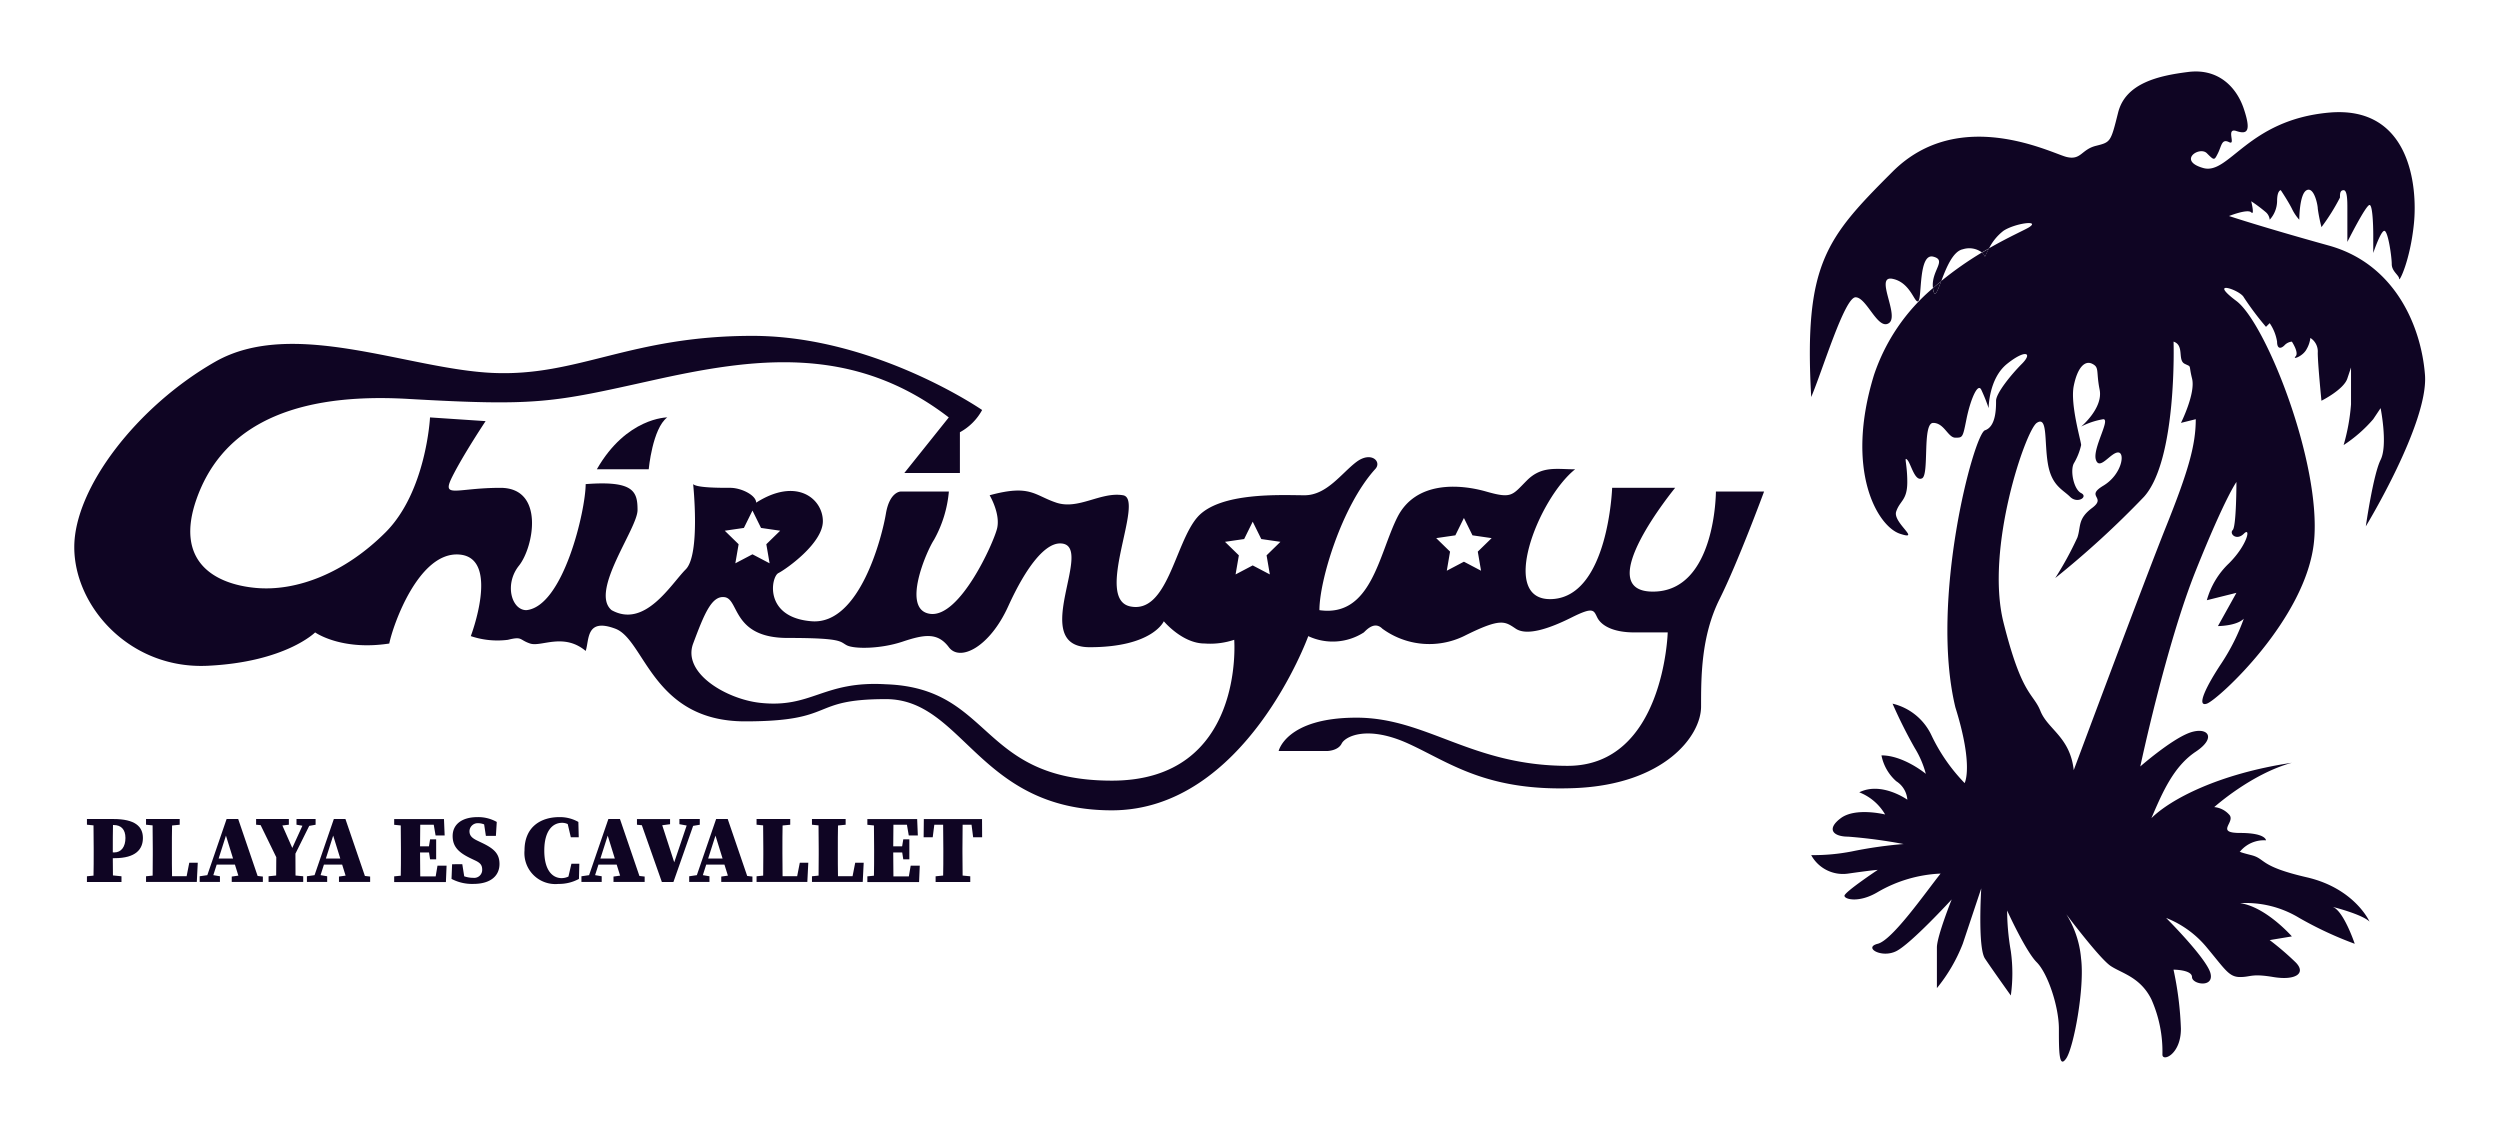 <svg xmlns="http://www.w3.org/2000/svg" xmlns:xlink="http://www.w3.org/1999/xlink" width="290" height="132" viewBox="0 0 290 132">
  <defs>
    <clipPath id="clip-Chiringay-caption">
      <rect width="290" height="132"/>
    </clipPath>
  </defs>
  <g id="Chiringay-caption" clip-path="url(#clip-Chiringay-caption)" fill="#0F0523">
    <g id="Group_132" data-name="Group 132" transform="translate(-6533 -4504.409)">
      <g id="Group_78" data-name="Group 78" transform="translate(6541.625 4512.7)">
        <g id="Group_78-2" data-name="Group 78" transform="translate(201.316 0)">
          <path id="Path_18" data-name="Path 18" d="M985.276,417.525c-.266.153-.541.316-.819.484a1.265,1.265,0,0,1,.35.483A9.763,9.763,0,0,1,985.276,417.525Z" transform="translate(-964.489 -396.984)"/>
          <path id="Path_19" data-name="Path 19" d="M968.011,434.813c-5.576-1.286-4.718-2.143-6.434-2.571s-1.287-.428-1.287-.428a3.585,3.585,0,0,1,3-1.286s0-.857-3-.857-.429-1.286-1.287-2.143a2.658,2.658,0,0,0-1.716-.857s4.289-3.857,9.008-5.142c-8.579,1.286-14.155,4.285-16.3,6.428,1.287-3,2.574-6,5.147-7.714s1.287-3-.858-2.143-5.576,3.857-5.576,3.857,3-14.141,6.434-22.712,4.718-10.285,4.718-10.285,0,5.142-.429,5.571.429,1.286,1.287.429.429,1.286-1.716,3.428a9.321,9.321,0,0,0-2.574,4.285l3.432-.857-2.145,3.857s2.145,0,3-.857a24.23,24.23,0,0,1-2.574,5.143c-1.716,2.571-3,5.142-1.716,4.714s11.581-9.856,12.439-18.855-5.576-25.283-9.008-27.854.429-1.286.858-.429a34.769,34.769,0,0,0,2.574,3.428l.429-.428a5.268,5.268,0,0,1,.858,2.143c0,.857.429.857.858.428a1.329,1.329,0,0,1,.858-.428s.858,1.286.429,1.714.858,0,1.287-.857a3.314,3.314,0,0,0,.429-1.286,1.856,1.856,0,0,1,.858,1.714c0,1.286.429,5.571.429,5.571s2.574-1.286,3-2.571l.429-1.286v4.285a23.256,23.256,0,0,1-.858,4.714,16.219,16.219,0,0,0,3.432-3l.858-1.286s.858,4.285,0,6-1.716,7.714-1.716,7.714,7.292-12,6.863-17.57-3.432-12.856-11.152-15S959,358.107,959,358.107s2.145-.857,2.574-.428,0-1.286,0-1.286a17.058,17.058,0,0,1,1.716,1.286,1.326,1.326,0,0,1,.429.857,3.276,3.276,0,0,0,.858-2.142c0-1.286.429-1.286.429-1.286s.858,1.286,1.287,2.143a5.307,5.307,0,0,0,.858,1.286s0-3,.858-3.428,1.287,1.714,1.287,2.143a18.532,18.532,0,0,0,.429,2.143,23.91,23.91,0,0,0,2.145-3.428c0-.428,0-.857.429-.857s.429,1.286.429,2.143v3.857s2.145-4.285,2.574-4.285.429,3.428.429,3.428v2.143s.858-2.571,1.287-2.571.858,3,.858,3.857.858,1.286.858,1.714,1.287-2.143,1.716-6.428-.429-13.713-9.866-12.856S959,353.393,956,352.536s-.429-2.571.429-1.714.858.857,1.287,0,.429-1.714,1.287-1.286-.429-1.714.858-1.286,1.716,0,.858-2.571-3-4.714-6.434-4.285-7.292,1.286-8.15,4.714-.858,3.428-2.573,3.857-1.716,1.714-3.432,1.285-12.439-6-20.16,1.714-10.295,10.713-9.437,26.14c1.287-3,3.86-11.57,5.147-11.57s2.573,3.857,3.861,3-1.716-5.571.429-5.142,2.573,3,3,2.571,0-5.571,1.716-5.143c1.659.414-.284,1.633-.028,3.65.318-.283.639-.554.961-.819.543-1.439,1.329-3.453,2.5-3.687a2.45,2.45,0,0,1,2.224.374c.279-.167.553-.33.819-.483a5.969,5.969,0,0,1,1.675-2.034c1.287-.857,4.289-1.286,3-.429-.441.294-2.295,1.092-4.678,2.462a9.771,9.771,0,0,0-.47.966,1.263,1.263,0,0,0-.35-.483,39.553,39.553,0,0,0-4.722,3.313c-.454,1.2-.738,2-.933,1.027-.014-.071-.019-.138-.028-.207a22.576,22.576,0,0,0-6.835,10.063c-3.432,11.142.429,17.57,3,18.427s-.858-1.286-.429-2.571,1.287-1.286,1.287-3.428-.429-3,0-2.571.858,2.571,1.716,2.143,0-6.428,1.287-6.428,1.716,1.714,2.573,1.714.858,0,1.287-2.143,1.287-4.285,1.716-3.428a20.212,20.212,0,0,1,.858,2.143s0-3.428,2.145-5.142,3-1.286,1.716,0-3,3.428-3,4.285,0,3-1.287,3.428-6.434,19.712-3.432,32.139c2.145,6.856,1.073,8.785,1.073,8.785a20.735,20.735,0,0,1-3.861-5.571,6.69,6.69,0,0,0-4.5-3.643,55.193,55.193,0,0,0,2.573,5.142,11.139,11.139,0,0,1,1.287,3s-2.574-2.143-5.147-2.143a5.393,5.393,0,0,0,1.716,3,2.767,2.767,0,0,1,1.287,2.143s-3-2.143-5.576-.857a5.994,5.994,0,0,1,3,2.571s-3.432-.857-5.147.429-.858,2.142.858,2.142a59.636,59.636,0,0,1,6.434.857,49.291,49.291,0,0,0-6.005.857,23.124,23.124,0,0,1-4.718.428,4.194,4.194,0,0,0,4.289,2.143c3-.428,3.431-.428,3.431-.428s-3.86,2.571-3.86,3,1.716.857,3.86-.429a15.824,15.824,0,0,1,7.292-2.143c-1.716,2.143-5.576,7.714-7.292,8.142s.429,1.714,2.145.857,6.434-6,6.434-6-1.716,4.285-1.716,5.571v4.714a19.027,19.027,0,0,0,3-5.142l2.145-6.428s-.429,6.856.429,8.142,3,4.285,3,4.285a18.646,18.646,0,0,0,0-5.142,28.314,28.314,0,0,1-.429-4.714s2.144,4.714,3.431,6,2.574,5.143,2.574,7.714,0,4.714.858,3.428,2.145-8.142,1.716-11.57a11.471,11.471,0,0,0-1.716-5.142s3.86,5.142,5.147,6,3.431,1.286,4.718,3.857a14.915,14.915,0,0,1,1.287,6.428c0,.857,2.145,0,2.145-3a38.368,38.368,0,0,0-.858-6.856s2.144,0,2.144.857,2.574,1.286,2.145-.429-5.147-6.428-5.147-6.428a11.643,11.643,0,0,1,4.718,3.428c2.145,2.571,2.574,3.428,3.86,3.428s1.287-.429,3.861,0,3.86-.429,2.574-1.714a32.96,32.96,0,0,0-3-2.571l2.574-.428s-3-3.428-6.005-3.857a11.928,11.928,0,0,1,6.863,1.714,42.429,42.429,0,0,0,6.434,3s-1.287-3.857-2.574-4.285c0,0,3.431.857,4.289,1.714C975.3,439.955,973.587,436.1,968.011,434.813Zm-27.023-12.427c-.429-3.857-3-4.714-3.861-6.856s-2.145-1.714-4.289-10.285,2.573-22.283,3.86-23.141.858,2.143,1.287,4.714,1.716,3,2.574,3.857,2.145,0,1.287-.429-1.287-2.571-.858-3.428a7.232,7.232,0,0,0,.858-2.143c0-.428-1.287-4.714-.858-6.856s1.287-3,2.145-2.571.429.857.858,3-2.145,4.285-2.145,4.285a8.648,8.648,0,0,1,2.573-.857c.858,0-1.287,3.428-.858,4.714s1.716-.857,2.573-.857.429,2.571-1.716,3.857.429,1.285-1.287,2.571-1.287,2.143-1.716,3.428a38.782,38.782,0,0,1-2.574,4.714,106.393,106.393,0,0,0,10.295-9.427c3.86-4.285,3.432-18,3.432-18,1.287.428.429,2.143,1.287,2.571s.429,0,.858,1.714-1.287,5.142-1.287,5.142l1.716-.428c0,3-.858,6-3.432,12.427S940.987,422.386,940.987,422.386Z" transform="translate(-910.375 -341.339)"/>
          <path id="Path_20" data-name="Path 20" d="M964.334,431.622c-.322.265-.643.537-.961.82.009.069.013.137.027.208C963.6,433.626,963.88,432.824,964.334,431.622Z" transform="translate(-949.088 -407.311)"/>
        </g>
        <g id="Group_79" data-name="Group 79" transform="translate(0 30.669)">
          <path id="Path_21" data-name="Path 21" d="M356.853,473.421s0,11.609-7.307,11.609,2.579-12.039,2.579-12.039h-7.308s-.43,12.469-6.877,12.9-1.719-11.609,2.579-15.049c-2.149,0-3.868-.43-5.588,1.29s-1.719,2.15-4.728,1.29-8.167-1.29-10.316,3.01-3.009,11.609-9.027,10.749c0-3.44,2.579-12.039,6.448-16.338.86-.86-.43-2.15-2.149-.86s-3.439,3.87-6.018,3.87-9.886-.43-12.465,2.58-3.439,11.179-7.737,10.319,1.719-12.469-.86-12.9-5.158,1.72-7.737.86-3.009-2.15-7.737-.86c0,0,1.289,2.15.86,3.87s-4.3,10.319-7.737,9.889-.43-7.309.43-8.6a14.013,14.013,0,0,0,1.719-5.59h-5.588s-1.289,0-1.719,2.58-3.009,12.9-8.6,12.469-4.728-5.16-3.868-5.59,5.158-3.44,5.158-6.019-3.009-5.16-7.737-2.15c0-.86-1.719-1.72-3.009-1.72s-3.868,0-4.3-.43c0,0,.86,8.169-.86,9.889s-4.728,6.88-8.6,4.73c-2.579-2.15,3.009-9.459,3.009-11.609s-.43-3.44-6.018-3.01c0,3.01-2.579,14.189-6.878,14.619-1.719,0-2.579-3.01-.86-5.159s3.009-9.029-2.149-9.029-6.878,1.29-5.588-1.29,3.868-6.449,3.868-6.449l-6.448-.43s-.43,8.6-5.158,13.329-10.316,6.88-15.045,6.45-9.457-3.01-6.878-10.319,9.457-12.469,24.5-11.609,16.764.43,28.37-2.15,23.211-4.3,34.387,4.3l-5.158,6.449h6.448v-4.73a6.422,6.422,0,0,0,2.579-2.58s-12.465-8.6-26.65-8.6-20.2,4.73-30.089,4.3-23.212-6.449-32.238-1.29-16.334,14.618-16.334,21.5,6.448,14.189,15.475,13.759,12.465-3.87,12.465-3.87,3.009,2.15,8.6,1.29c.43-2.15,3.439-10.749,8.167-10.319s1.29,9.459,1.29,9.459a9.648,9.648,0,0,0,4.3.43c1.719-.43,1.289,0,2.579.43s3.868-1.29,6.448.86c.43-1.29,0-3.87,3.439-2.58s4.3,10.749,15.044,10.749,7.307-2.58,16.334-2.58,10.746,12.9,26.22,12.9,22.782-20.208,22.782-20.208a6.673,6.673,0,0,0,6.448-.43c.43-.43,1.29-1.29,2.149-.43a9.217,9.217,0,0,0,9.457.86c4.3-2.15,4.728-1.72,6.018-.86s3.868,0,6.447-1.29,2.579-.86,3.009,0,1.719,1.72,4.3,1.72h3.868s-.43,15.478-11.606,15.478-16.334-5.589-24.5-5.589-9.027,3.87-9.027,3.87h5.588s1.29,0,1.719-.86,3.009-2.15,7.737,0,9.027,5.589,19.343,5.159,14.615-6.019,14.615-9.459,0-8.169,2.149-12.469,5.158-12.469,5.158-12.469ZM244.1,477.643l.994-2.014.993,2.014,2.222.323-1.608,1.568.38,2.213-1.987-1.045-1.987,1.045.38-2.213-1.608-1.568Zm42.688,29.315c-15.474,0-13.755-10.749-26.22-11.179-7.308-.43-8.573,2.821-14.615,2.15-3.868-.43-9.027-3.44-7.737-6.879s2.149-5.589,3.654-5.375c1.7.243.86,4.73,7.307,4.73s6.018.43,6.877.86,3.869.43,6.448-.43,4.084-1.075,5.373.645,4.728,0,6.878-4.73,4.3-7.31,6.018-7.31c4.3,0-3.869,12.039,3.439,12.039s8.6-3.01,8.6-3.01,2.149,2.58,4.728,2.58a8.784,8.784,0,0,0,3.439-.43S302.263,506.958,286.789,506.958Zm18.321-23.922-1.987-1.045-1.987,1.045.38-2.213-1.608-1.568,2.222-.323.993-2.014.994,2.014,2.222.323-1.608,1.568Zm24.5-.43-1.987-1.045-1.987,1.045.379-2.213-1.608-1.568,2.222-.323.994-2.014.994,2.014,2.222.323-1.608,1.568Z" transform="translate(-166.433 -455.363)"/>
          <path id="Path_22" data-name="Path 22" d="M391.29,496.466h6.018s.43-4.73,2.149-6.019C399.457,490.447,394.729,490.447,391.29,496.466Z" transform="translate(-330.682 -480.988)"/>
        </g>
        <g id="Group_80" data-name="Group 80" transform="translate(1.46 86.494)">
          <path id="Path_23" data-name="Path 23" d="M174.906,663.4H171.85v.661l.762.076c.016.912.021,1.827.021,2.735v.358c0,.924,0,1.836-.021,2.736l-.763.076v.66h4.008v-.66l-.991-.1c-.013-.721-.016-1.414-.016-2h.2c2.485,0,3.292-1.053,3.292-2.34C178.344,664.265,177.425,663.4,174.906,663.4Zm.1,3.875h-.157v-.4c0-.938,0-1.864.022-2.777h.091c.828,0,1.354.493,1.354,1.5S175.847,667.278,175.007,667.278Z" transform="translate(-171.85 -663.179)"/>
          <path id="Path_24" data-name="Path 24" d="M201.985,670.033h-1.692c-.018-.927-.018-1.84-.018-2.643v-.515c0-.921,0-1.829.021-2.725l.886-.086V663.4h-3.907v.661l.763.076c.016.912.021,1.827.021,2.735v.683c0,.667,0,1.526-.016,2.41l-.767.076v.66h5.889l.112-2.228h-.985Z" transform="translate(-190.421 -663.179)"/>
          <path id="Path_25" data-name="Path 25" d="M224.838,663.4h-1.344l-2.237,6.513-.887.128v.66h2.351v-.66l-.767-.129.391-1.226h2.114l.4,1.282-.769.107v.627H227.7v-.627l-.608-.07Zm-2.267,4.58.847-2.655.823,2.655Z" transform="translate(-207.293 -663.179)"/>
          <path id="Path_26" data-name="Path 26" d="M249.229,667.417l1.6-3.222.74-.131V663.4h-2.217v.661l.687.117-1.174,2.578-1.152-2.605.754-.09V663.4h-3.8v.661l.525.049,1.815,3.723c0,.975,0,1.554-.013,2.12l-.882.088v.66h4.019v-.66l-.893-.087C249.23,669.3,249.229,668.645,249.229,667.417Z" transform="translate(-225.044 -663.179)"/>
          <path id="Path_27" data-name="Path 27" d="M270.991,663.4h-1.344l-2.237,6.513-.887.128v.66h2.351v-.66l-.767-.129.391-1.226h2.113l.4,1.282-.769.107v.627h3.616v-.627l-.608-.07Zm-2.267,4.58.847-2.655.823,2.655Z" transform="translate(-241.006 -663.179)"/>
          <path id="Path_28" data-name="Path 28" d="M308.89,670.055H307.1c-.018-.922-.022-1.849-.022-2.777h1.041l.123.8h.705v-2.318h-.705l-.132.806h-1.032c0-.843.006-1.676.022-2.5h1.568l.212,1.243h1.052l-.078-1.9h-5.777v.661l.763.076c.016.912.021,1.827.021,2.735v.358c0,.924,0,1.836-.021,2.736l-.763.076v.66h6l.078-1.9H309.1Z" transform="translate(-268.437 -663.179)"/>
          <path id="Path_29" data-name="Path 29" d="M332.313,665.573l-.56-.269c-.6-.291-.918-.56-.918-1.109a.958.958,0,0,1,1.008-.918,1.876,1.876,0,0,1,.694.141l.2,1.327H333.9l.1-1.613a4.382,4.382,0,0,0-2.228-.56c-1.8,0-2.889.829-2.889,2.195,0,1.277.75,1.949,2.139,2.609l.493.235c.56.269.795.515.795,1.053a.923.923,0,0,1-1.019.952,3.271,3.271,0,0,1-1.067-.178l-.221-1.4H328.82l-.067,1.7a5.106,5.106,0,0,0,2.53.582c2.06,0,3.034-.985,3.034-2.307C334.317,666.85,333.724,666.246,332.313,665.573Z" transform="translate(-286.461 -662.572)"/>
          <path id="Path_30" data-name="Path 30" d="M365.256,669.469a1.923,1.923,0,0,1-.787.181c-1.041,0-2.015-.873-2.015-3.192s.985-3.225,2.06-3.225a1.525,1.525,0,0,1,.66.147l.359,1.533h.918l-.044-1.781a4.341,4.341,0,0,0-2.206-.56c-2.071,0-4.041,1.064-4.041,3.875a3.59,3.59,0,0,0,3.93,3.875,4.843,4.843,0,0,0,2.385-.582l.044-1.758H365.6Z" transform="translate(-309.402 -662.572)"/>
          <path id="Path_31" data-name="Path 31" d="M389.135,663.4h-1.344l-2.237,6.513-.887.128v.66h2.351v-.66l-.767-.129.391-1.226h2.113l.4,1.282-.769.107v.627H392v-.627l-.608-.07Zm-2.267,4.58.847-2.655.823,2.655Z" transform="translate(-327.305 -663.179)"/>
          <path id="Path_32" data-name="Path 32" d="M415.844,664.064V663.4h-2.363v.6l.841.154-1.442,4.269-1.392-4.3.908-.12v-.6h-3.84v.661l.566.056,2.322,6.585h1.343l2.286-6.511Z" transform="translate(-344.754 -663.179)"/>
          <path id="Path_33" data-name="Path 33" d="M435.5,663.4h-1.344l-2.237,6.513-.887.128v.66h2.351v-.66l-.767-.129.391-1.226h2.114l.4,1.282-.769.107v.627h3.616v-.627l-.608-.07Zm-2.267,4.58.847-2.655.823,2.655Z" transform="translate(-361.17 -663.179)"/>
          <path id="Path_34" data-name="Path 34" d="M464.736,670.033h-1.692c-.018-.927-.019-1.84-.019-2.643v-.515c0-.921,0-1.829.021-2.725l.886-.086V663.4h-3.907v.661l.763.076c.016.912.021,1.827.021,2.735v.683c0,.667,0,1.526-.016,2.41l-.767.076v.66h5.889l.112-2.228h-.985Z" transform="translate(-382.35 -663.179)"/>
          <path id="Path_35" data-name="Path 35" d="M488.581,670.033h-1.692c-.018-.927-.018-1.84-.018-2.643v-.515c0-.921,0-1.829.021-2.725l.886-.086V663.4H483.87v.661l.763.076c.016.912.021,1.827.021,2.735v.683c0,.667,0,1.526-.016,2.41l-.767.076v.66h5.889l.112-2.228h-.985Z" transform="translate(-399.768 -663.179)"/>
          <path id="Path_36" data-name="Path 36" d="M512.528,670.055h-1.79c-.018-.922-.022-1.849-.022-2.777h1.042l.123.8h.705v-2.318h-.705l-.132.806h-1.032c0-.843.006-1.676.021-2.5h1.568l.212,1.243h1.052l-.078-1.9h-5.777v.661l.763.076c.016.912.021,1.827.021,2.735v.358c0,.924,0,1.836-.021,2.736l-.763.076v.66h6l.079-1.9h-1.053Z" transform="translate(-417.186 -663.179)"/>
          <path id="Path_37" data-name="Path 37" d="M536.456,664.064h1.035l.185,1.456h1.042l-.011-2.117h-6.751l-.023,2.117h1.053l.185-1.456h1.024c.018.937.022,1.877.022,2.811v.358c0,.921,0,1.829-.021,2.724l-.874.087v.66h4.019v-.66l-.886-.086c-.016-.909-.021-1.822-.021-2.737v-.347C536.434,665.925,536.439,664.987,536.456,664.064Z" transform="translate(-434.876 -663.179)"/>
        </g>
      </g>
      <rect id="Rectangle_89" data-name="Rectangle 89" width="290" height="132" transform="translate(6533 4504.409)" fill="none" opacity="0"/>
    </g>
  </g>
</svg>
